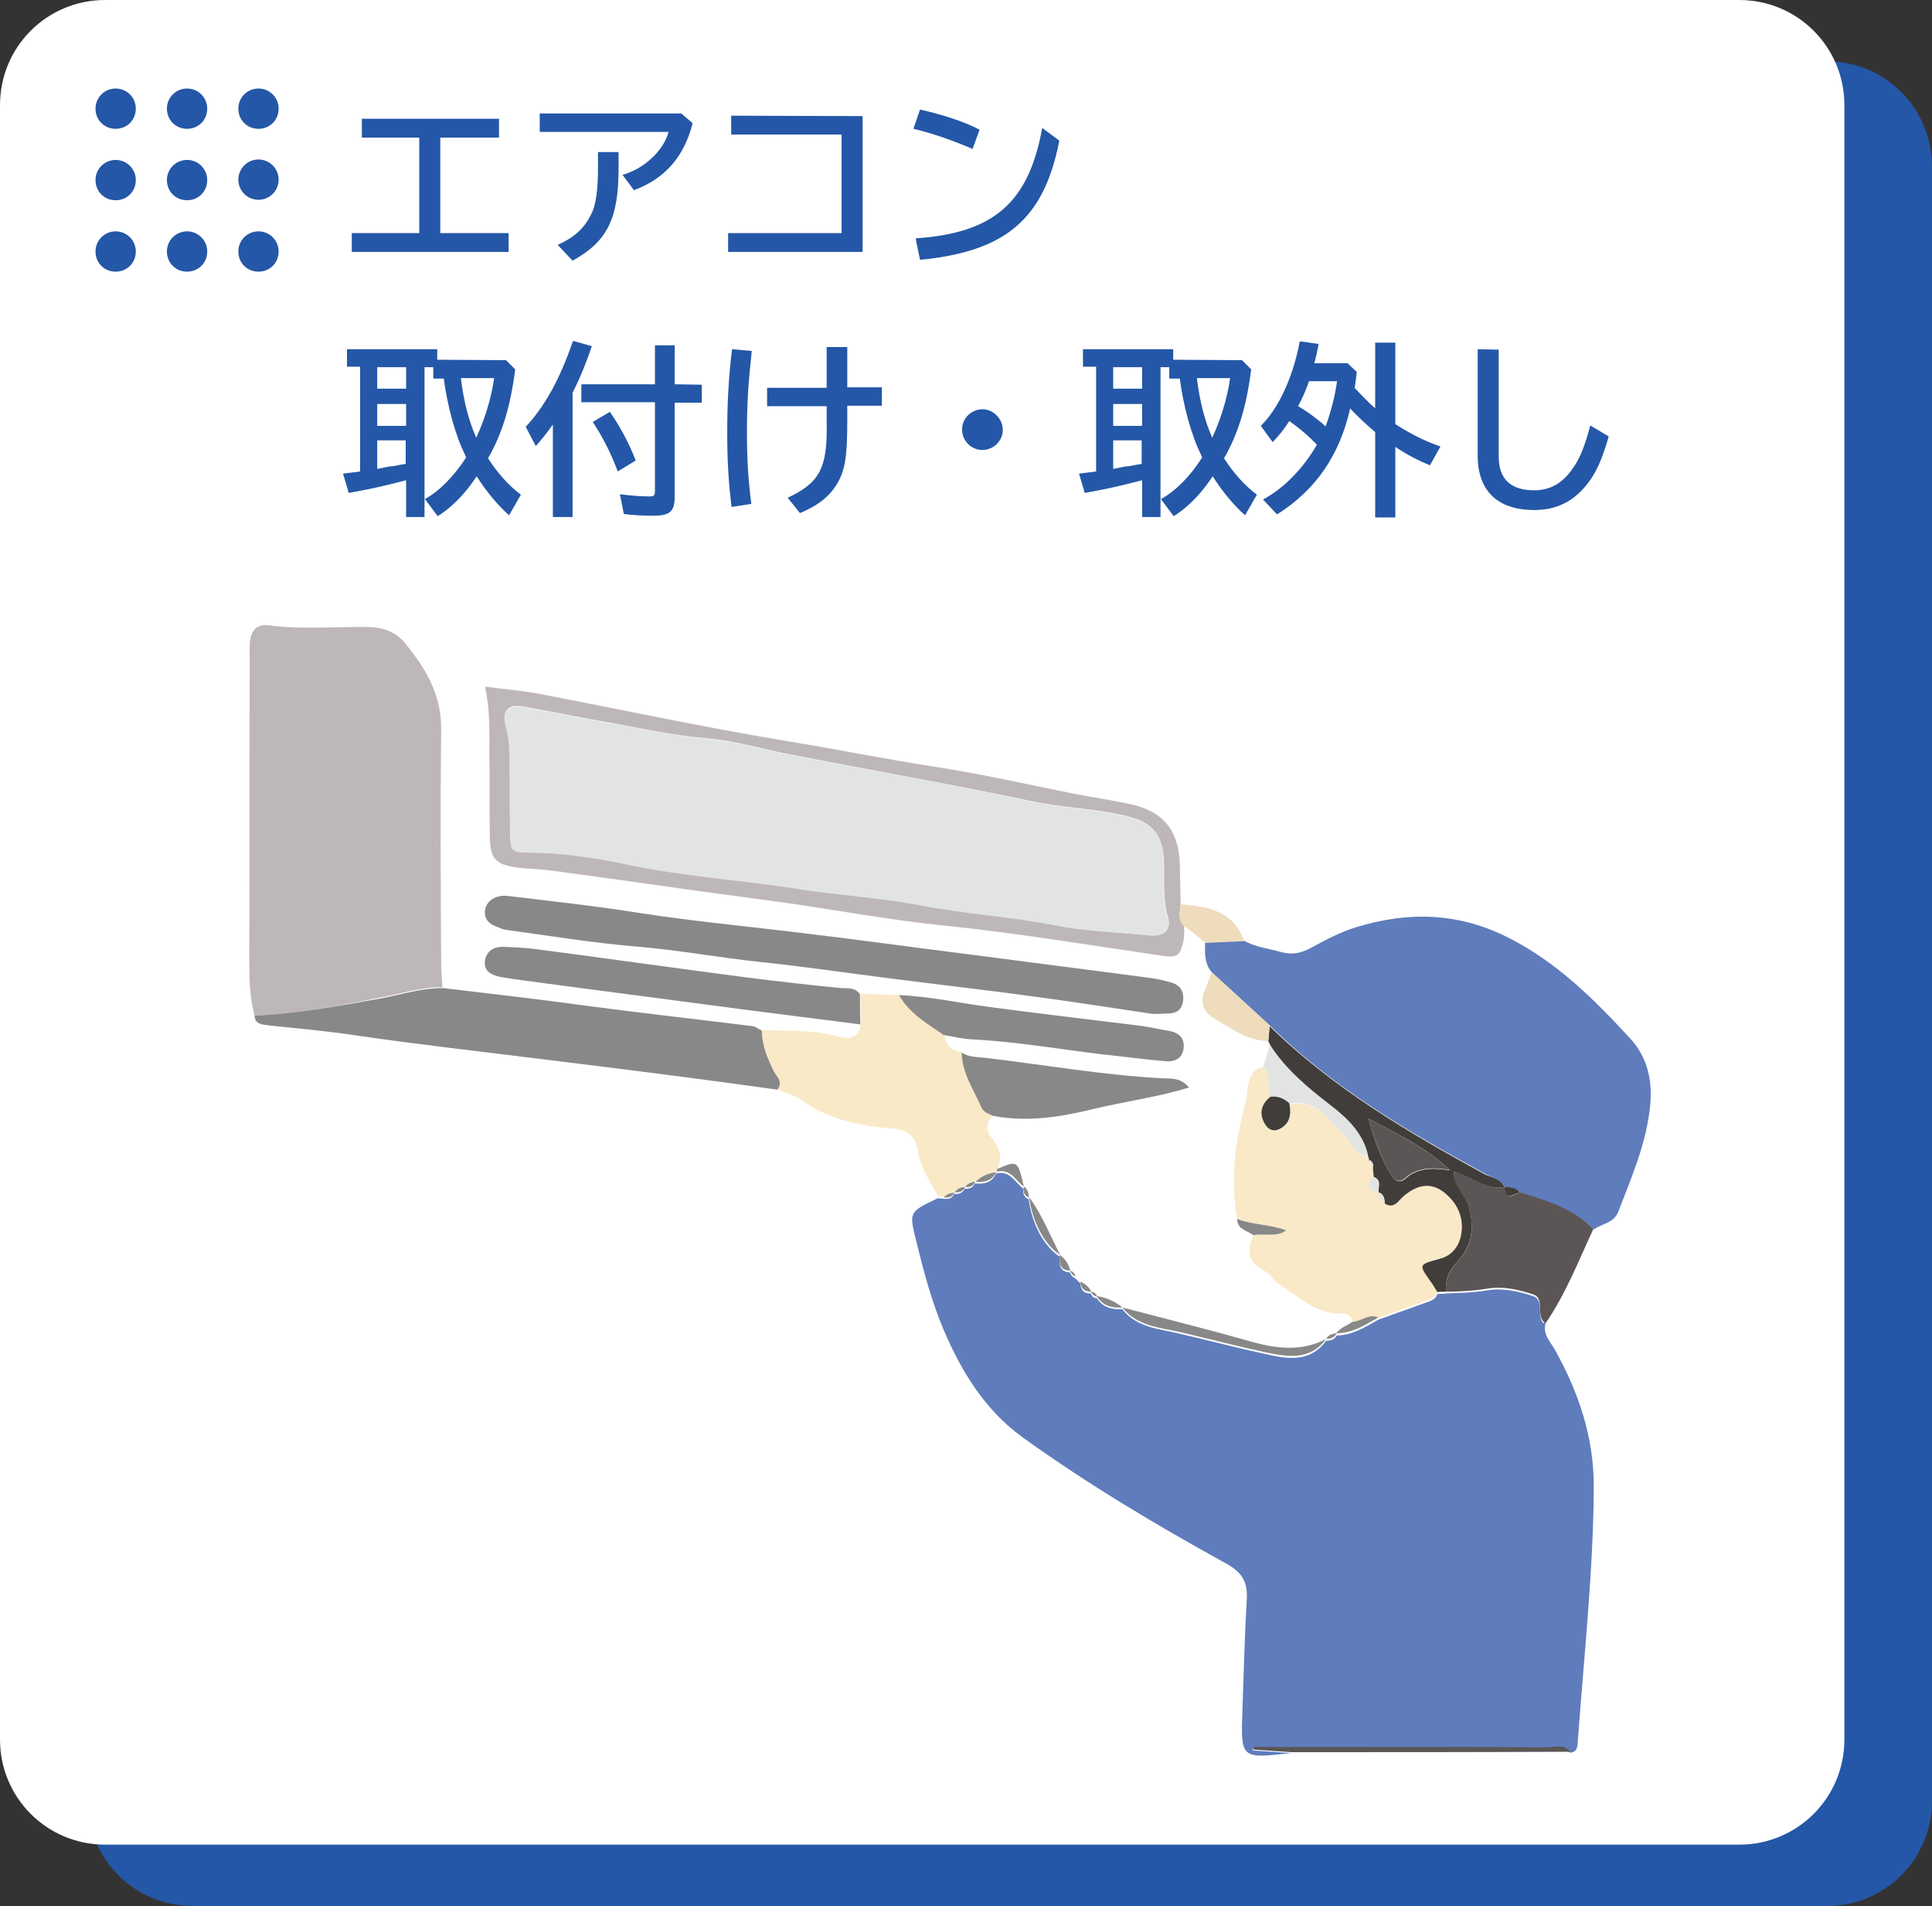 <?xml version="1.0" encoding="utf-8"?>
<!-- Generator: Adobe Illustrator 24.2.1, SVG Export Plug-In . SVG Version: 6.00 Build 0)  -->
<svg version="1.1" id="レイヤー_1" xmlns="http://www.w3.org/2000/svg" xmlns:xlink="http://www.w3.org/1999/xlink" x="0px"
	 y="0px" viewBox="0 0 441 435" style="enable-background:new 0 0 441 435;" xml:space="preserve">
<rect x="0" y="0" width="441" height="435" fill="#333333" stroke="none"/>
<style type="text/css">
	.st0{fill:#2457A7;}
	.st1{fill:#FFFFFF;}
	.st2{fill:#5F7CBC;}
	.st3{fill:#BEB7B9;}
	.st4{fill:#FAE9C7;}
	.st5{fill:#888888;}
	.st6{fill:#5B5655;}
	.st7{fill:#413D3B;}
	.st8{fill:#E2E4E4;}
	.st9{fill:#EEDCBC;}
</style>
<path class="st0" d="M417,435H44c-13.3,0-24-10.7-24-24V38c0-13.3,10.7-24,24-24h373c13.3,0,24,10.7,24,24v373
	C441,424.3,430.3,435,417,435z"/>
<path class="st1" d="M397,421H24c-13.3,0-24-10.7-24-24V24C0,10.7,10.7,0,24,0h373c13.3,0,24,10.7,24,24v373
	C421,410.3,410.3,421,397,421z"/>
<g>
	<path class="st0" d="M26.4,52.8c2.5,0,4.6,2,4.6,4.6s-2,4.6-4.6,4.6s-4.6-2-4.6-4.6S23.9,52.8,26.4,52.8z"/>
	<path class="st0" d="M42.7,52.8c2.5,0,4.6,2,4.6,4.6s-2,4.6-4.6,4.6s-4.6-2-4.6-4.6S40.2,52.8,42.7,52.8z"/>
	<path class="st0" d="M59,52.8c2.5,0,4.6,2,4.6,4.6s-2,4.6-4.6,4.6s-4.6-2-4.6-4.6S56.5,52.8,59,52.8z"/>
	<path class="st0" d="M26.4,36.5c2.5,0,4.6,2,4.6,4.6s-2,4.6-4.6,4.6s-4.6-2-4.6-4.6S23.9,36.5,26.4,36.5z"/>
	<path class="st0" d="M42.7,36.5c2.5,0,4.6,2,4.6,4.6s-2,4.6-4.6,4.6s-4.6-2-4.6-4.6S40.2,36.5,42.7,36.5z"/>
	<circle class="st0" cx="59" cy="41" r="4.6"/>
	<path class="st0" d="M26.4,20.2c2.5,0,4.6,2,4.6,4.6s-2,4.6-4.6,4.6s-4.6-2-4.6-4.6S23.9,20.2,26.4,20.2z"/>
	<path class="st0" d="M42.7,20.2c2.5,0,4.6,2,4.6,4.6s-2,4.6-4.6,4.6s-4.6-2-4.6-4.6S40.2,20.2,42.7,20.2z"/>
	<path class="st0" d="M59,20.2c2.5,0,4.6,2,4.6,4.6s-2,4.6-4.6,4.6s-4.6-2-4.6-4.6S56.5,20.2,59,20.2z"/>
</g>
<g>
	<path class="st0" d="M113.9,27.1l0,4.3l-13.4,0l0,21.8l15.6,0v4.3l-35.8,0v-4.3l15.4,0l0-21.8l-13.1,0l0-4.3L113.9,27.1z"/>
	<path class="st0" d="M155.5,25.9l2.6,2.2c-1.9,7.6-6.3,12.7-13.4,15.3l-2.6-3.5c4.8-1.3,9.4-5.5,10.5-9.8l-29.4,0l0-4.2L155.5,25.9
		z M141.2,34.8v3.5c0,11.7-2.6,16.8-10.5,21.2l-3.4-3.6c3.9-1.8,6-3.7,7.7-7.1c1-2,1.5-5.3,1.5-10.6v-3.5H141.2z"/>
	<path class="st0" d="M196.9,26.5l0,31l-30.7,0v-4.3l25.9,0l0-22.5l-25.2,0l0-4.3L196.9,26.5z"/>
	<path class="st0" d="M222,34c-4.1-1.8-9.2-3.6-13.5-4.6L210,25c5.3,1.2,10.2,2.8,13.6,4.6L222,34z M209,54.4
		c17.8-1.2,25.8-8.1,28.9-25.2l3.9,2.9C238.3,50,229.6,57.4,210,59.3L209,54.4z"/>
	<path class="st0" d="M115.5,82.2l2.1,2.1c-1.1,8.6-3,14.7-6.2,20.3c2.2,3.4,4.8,6.3,7.5,8.3l-2.7,4.7c-2.5-2.2-5.1-5.3-7.4-8.9
		l-0.6,0.9c-2.5,3.6-5.5,6.5-8.3,8.2l-2.9-3.9c3.3-1.8,6.7-5.3,9.4-9.5l-0.1-0.2l0-0.1c-2.4-4.7-4.2-11.6-5-17.7h-2.4v-2.6l-2,0
		l0,34.2h-4.2l0-8.4c-5.3,1.4-8.6,2.1-13.1,2.9l-1.3-4.4c2.1-0.3,2.7-0.3,3.9-0.5l0-23.9h-3l0-4l20.6,0v2.4L115.5,82.2z M86.1,100.5
		l0,6.5c0.6-0.1,1.3-0.2,1.6-0.3c1.4-0.3,1.6-0.3,2-0.3c1-0.2,1.9-0.4,2.9-0.5l0-5.4H86.1z M86.1,92.2l0,5h6.6l0-5H86.1z M86.1,83.8
		v4.9h6.6v-4.9H86.1z M105.2,86.3c0.7,5.6,1.8,9.7,3.5,13.6c1.9-4.1,3.4-8.8,4.1-13.6L105.2,86.3z"/>
	<path class="st0" d="M130.7,118h-4.5l0-21.1c-1.3,1.8-2.3,3.1-3.9,4.9l-2.3-4.4c4.4-4.7,7.8-10.9,10.8-19.6l4.3,1.2
		c-1.3,3.8-2.6,7.1-4.4,10.6L130.7,118z M160.2,87.8l0,4.1l-6.2,0l0,21.5c0,3.4-1.1,4.3-5,4.3c-2.1,0-4.6-0.1-6.6-0.4l-0.9-4.5
		c2.4,0.3,4.8,0.5,6.8,0.5c1,0,1.2-0.2,1.2-1.3l0-20.2l-16.8,0l0-4.1l16.8,0l0-8.9h4.5l0,8.9L160.2,87.8z M141,107.6
		c-1.4-3.9-3.5-8-5.7-11.3l3.9-2.3c2.4,3.4,4.5,7.4,5.9,11.1L141,107.6z"/>
	<path class="st0" d="M167,115.7c-0.7-5.4-1-10.5-1-16.9c0-6.8,0.3-12.6,1.1-19.1l4.5,0.4c-0.8,7.4-1.1,11.9-1.1,18.5
		c0,6.6,0.3,10.9,1,16.4L167,115.7z M193.4,79.1l0,9.3l7.9,0l0,4.2l-7.9,0l0,3.4c0,8.2-0.5,11.2-2.2,14.2c-1.8,3.1-4.5,5.2-8.6,6.9
		l-2.8-3.5c7.4-3.5,9.1-6.8,8.9-17.3l0-3.6l-13.6,0l0-4.2l13.6,0l0-9.3H193.4z"/>
	<path class="st0" d="M228.9,98.1c0,2.5-2.1,4.6-4.7,4.6c-2.5,0-4.6-2.1-4.6-4.7c0-2.5,2.1-4.6,4.7-4.6
		C226.7,93.4,228.9,95.6,228.9,98.1z"/>
	<path class="st0" d="M283.5,82.2l2.1,2.1c-1.1,8.6-3,14.7-6.2,20.3c2.2,3.4,4.8,6.3,7.5,8.3l-2.7,4.7c-2.5-2.2-5.1-5.3-7.4-8.9
		l-0.6,0.9c-2.5,3.6-5.5,6.5-8.3,8.2l-2.9-3.9c3.3-1.8,6.7-5.2,9.4-9.5l-0.1-0.2l0-0.1c-2.4-4.7-4.2-11.6-5-17.7l-2.4,0v-2.6h-2
		l0,34.2h-4.2l0-8.4c-5.3,1.4-8.6,2.1-13.1,2.9l-1.3-4.4c2.1-0.3,2.7-0.3,3.9-0.5l0-23.9h-3v-4l20.6,0v2.4L283.5,82.2z M254.1,92.2
		l0,5l6.6,0l0-5L254.1,92.2z M254.1,100.5v6.5c0.6-0.1,1.3-0.2,1.6-0.3c1.4-0.3,1.6-0.3,2-0.3c1-0.2,1.9-0.4,2.9-0.5v-5.4
		L254.1,100.5z M254.1,83.8v4.9l6.6,0v-4.9L254.1,83.8z M273.2,86.3c0.7,5.6,1.8,9.7,3.5,13.6c1.9-4.1,3.4-8.8,4.1-13.6L273.2,86.3z
		"/>
	<path class="st0" d="M309.7,84.9c-0.3,2.3-0.3,2.7-0.5,3.6c1.5,1.6,3.2,3.4,4.7,4.7l0-15l4.6,0l0,18.6c3.3,2.1,6.5,3.8,10.3,5.1
		l-2.4,4.3c-2.7-1.1-5.2-2.4-7.9-4.2l0,16.1l-4.6,0l0-19.5c-1.6-1.3-4.2-3.7-5.7-5.4c-2.4,10.6-7.8,18.6-16.7,24.2l-3.2-3.4
		c4.7-2.5,9.2-7.1,12.3-12.5c-2-2.1-3.9-3.7-6.3-5.4c-1.3,2-2.2,3.1-3.8,4.8l-2.7-3.7c4.1-4.1,7.3-11,8.9-19.3l4.3,0.6
		c-0.4,2-0.6,3-1,4.4l7.6,0L309.7,84.9z M298.8,87c-0.7,2.1-1.6,4-2.5,5.7c2.4,1.4,4.6,3.1,6.3,4.6c1.3-3.7,2.1-6.8,2.6-10.3
		L298.8,87z"/>
	<path class="st0" d="M342.1,79.8l0,24.4c0,5.1,2.7,7.7,8.1,7.7c3.6,0,6.5-1.6,8.8-5c1.6-2.2,2.8-5.2,4-9.8l4.2,2.5
		c-1.5,5.3-2.9,8.4-5,11c-3.1,3.9-7,5.8-12,5.8c-8.4,0-12.9-4.4-12.9-12.4l0-24.3L342.1,79.8z"/>
</g>
<g>
	<path class="st2" d="M352.8,302c-0.7,2.5,1,4.1,2.1,6c5.4,9.7,8.9,19.9,8.9,31.2c-0.1,19.7-2.3,39.3-3.7,58.9
		c-0.1,1.1-0.5,1.9-1.8,1.9c-1.5-1.9-3.7-1-5.5-1c-12.7-0.1-25.5-0.1-38.2-0.1c-9.5,0-19.1,0-28.6,0c0,0.2,0,0.4,0,0.6
		c2.9,0.2,5.8,0.4,8.7,0.6c-11.5,1.3-11.5,1.3-11.1-9.8c0.3-8.5,0.5-17,1-25.5c0.2-3.8-1.1-5.9-4.6-7.9c-16-8.8-31.6-18.1-46.5-28.8
		c-8.7-6.3-14-15-18.1-24.6c-2.8-6.6-4.6-13.5-6.3-20.4c-1.6-6.5-1.6-6.5,4.9-9.6c0.4,0,0.8,0,1.3,0.1c1.1,0.1,2,0,2.5-1.1l0,0
		c1,0.1,1.9-0.2,2.4-1.2l0,0c1,0.1,1.9-0.2,2.3-1.2l0.1,0c2,0.2,3.8-0.2,4.7-2.2l0.2-0.1c3.1-0.7,4.2,2.1,6.1,3.5c0,0,0-0.1,0-0.1
		c-0.1,1.1,0,2,1.2,2.5c0,0,0-0.1,0-0.1c0.7,5.7,3.5,10.9,7.1,13.2c0,0,0,0,0,0c-0.1,1.8-0.1,3.5,2.4,3.6c0,0-0.1,0-0.1,0
		c0.2,0.6,0.6,1.1,1.2,1.3c0,0,0,0,0,0c0.4,0.4,0.8,0.8,1.2,1.2c0,0,0,0,0,0c0.1,1.6,0.9,2.4,2.5,2.3c0,0-0.1,0-0.1,0
		c0.2,0.7,0.7,1.1,1.4,1.1c0,0-0.1-0.1-0.1-0.1c1.4,2.2,3.5,2.7,5.9,2.6c0,0,0,0,0,0c3.3,4.3,8.7,4.5,13.1,5.6
		c6.5,1.5,12.9,3.2,19.4,4.6c4.9,1.1,10.2,2.2,14-3c0,0,0,0,0,0c1,0,1.9-0.2,2.4-1.2c0,0-0.1,0-0.1,0c3.6,0,6.6-1.9,9.6-3.6
		c3.4-1.2,6.9-2.5,10.3-3.7c1.3-0.5,2.7-0.7,3.2-2.2c0.7,0,1.4,0,2-0.1c3.1-0.1,6.3-0.2,9.4-0.7c3.5-0.6,7.1,0.2,10.4,1.3
		c2.7,0.9,0.8,4.4,2.4,6.2C352.5,301.8,352.7,301.9,352.8,302z"/>
	<path class="st2" d="M276.6,221.9c-1.7-2-1.6-4.4-1.5-6.8c3-0.1,5.9-0.3,8.9-0.4c2.6,1.5,5.7,1.8,8.5,2.6c2.5,0.7,4.6,0.2,6.8-1
		c3.3-1.8,6.7-3.6,10.3-4.7c11.8-3.6,23.2-3.4,34.7,2.4c11.1,5.6,19.6,14.1,27.8,23c3.8,4.1,5.1,9.3,4.6,15
		c-0.8,8.7-4.2,16.5-7.3,24.5c-1,2.7-3.7,2.7-5.6,4.1c-4.6-4.8-10.8-6.5-16.8-8.4c-0.9-1.1-2.2-1.3-3.5-1.2l0,0
		c-0.9-1.8-2.7-2.2-4.3-3c-17.6-9.6-34.9-19.7-49.3-33.9C285.4,230,281,225.9,276.6,221.9z"/>
	<path class="st3" d="M58.1,231.8c-1.2-4.5-1.2-9-1.2-13.6c0.1-22.5,0-44.9,0.1-67.4c0-1.6-0.1-3.2,0.1-4.8c0.4-2.2,1.6-3.6,4.1-3.3
		c7.5,1,15.1,0.3,22.6,0.4c3.5,0,6.5,1.1,8.5,3.5c4.7,5.7,8.5,11.8,8.4,19.8c-0.2,17.7-0.1,35.4,0,53c0,2,0.2,4,0.3,5.9
		c-4.9,0-9.5,1.5-14.3,2.4C77.3,229.6,67.8,231.3,58.1,231.8z"/>
	<path class="st4" d="M328.1,294.9c-0.5,1.5-2,1.7-3.2,2.2c-3.4,1.2-6.9,2.5-10.3,3.7c-2.2-1-3.9,0.9-5.9,1c-0.2-1.4-1-2.1-2.4-2
		c-6,0.2-10-4-14.6-6.9c-1.1-0.7-1.8-2.2-3-2.8c-4-1.9-4.1-4.7-2.6-8.2c2.4-0.5,5.1,0.7,7.5-1.1c-3.7-1.4-7.6-1.1-11.2-2.6
		c-1.6-9-0.5-17.8,1.9-26.5c0.4-1.3,0.3-2.7,0.6-4c0.5-1.9,1-3.9,3.5-4.2c2.1,1.9,0.8,4.6,1.6,6.8c-2.5,1.8-2.6,4.1-1.1,6.6
		c0.7,1.1,1.9,1.4,3.1,0.9c2.5-1.2,2.9-3.4,2.3-5.9c3.8-0.5,6.8,0.8,9.3,3.8c1.7,2.1,4.1,3.7,5.4,6.2c0.7,1.3,1.9,1.9,3.4,2
		c0.2,0.2,0.3,0.5,0.1,0.8c0.3,0.5,0.6,1,1,1.6c0.1,0.8,0.2,1.6,0.2,2.3c-2.1,2-1.5,3.1,1.1,3.6l0,0c0,1.1,0.2,2,1.4,2.4
		c2.2,1.3,3.2-0.7,4.4-1.8c3.5-2.9,6.7-3.1,9.9-0.1c2.6,2.4,3.8,5.6,3.1,9.1c-0.5,2.7-2.1,4.7-4.9,5.4c-4.8,1.3-4.8,1.2-2.1,5.1
		C327.2,293.2,327.6,294,328.1,294.9z"/>
	<path class="st3" d="M270.3,211.3c0,1.2,0.1,2.4-0.2,3.6c-0.8,3.4-1.4,3.7-5,3.2c-16.6-2.4-33.2-5.2-50-6.9
		c-11.6-1.2-23.1-3.3-34.7-5c-7.8-1.1-15.7-2.1-23.5-3.2c-10.6-1.5-21.2-3-31.8-4.4c-2.4-0.3-4.8-0.3-7.1-0.6c-4.9-0.7-6.1-2-6.2-7
		c-0.1-6.4,0-12.7-0.1-19.1c0-4.9,0.2-9.8-1-15.2c4.4,0.6,8.3,0.9,12.1,1.6c19.3,3.7,38.4,7.8,57.8,11c10.9,1.8,21.8,4,32.8,5.7
		c10.5,1.6,21,4,31.5,6.1c4.5,0.9,9,1.5,13.4,2.5c7.2,1.6,10.7,5.9,11,13.4c0.1,3.2,0.1,6.4,0.2,9.5
		C269.4,208,268.7,209.8,270.3,211.3z M262.7,213.5c3.1,0.2,4.7-1.3,3.9-4.2c-1.2-4.1-0.8-8.3-0.9-12.4c-0.2-6.2-2.4-9.1-8.3-10.6
		c-7.3-1.8-14.9-1.9-22.2-3.5c-18.4-3.9-36.9-7.1-55.3-10.7c-6.2-1.2-12.4-3.1-18.6-3.6c-7.4-0.6-14.5-2.2-21.7-3.5
		c-6.6-1.1-13.2-2.5-19.8-3.7c-3.9-0.7-5.3,0.6-4.2,4.7c0.9,3.4,0.8,6.7,0.8,10c0.1,4.6,0,9.2,0.1,13.7c0.1,4.7,0.1,4.8,4.7,4.8
		c7.8,0.1,15.5,1.3,22.9,2.9c12.6,2.7,25.5,3.4,38.2,5.4c9.4,1.5,18.9,2,28.2,3.8c9.9,1.9,20,2.4,29.9,4.4
		C247.7,212.5,255.3,212.7,262.7,213.5z"/>
	<path class="st5" d="M58.1,231.8c9.7-0.5,19.2-2.2,28.7-3.9c4.7-0.9,9.4-2.4,14.3-2.4c10.8,1.3,21.6,2.5,32.4,4
		c12.7,1.7,25.5,3.1,38.3,4.7c0.7,0.1,1.4,0.7,2.1,1c0.1,3.4,1.3,6.4,2.8,9.4c0.7,1.2,2.2,2.4,0.8,4.1c-17.7-2.5-35.4-4.7-53.2-6.9
		c-14.4-1.8-28.8-3.4-43.1-5.5c-6.7-1-13.4-1.6-20.1-2.3C59.7,233.8,58.2,233.7,58.1,231.8z"/>
	<path class="st5" d="M263.1,231.4c-8.2-1.2-17-2.6-25.9-3.8c-11.6-1.6-23.2-2.9-34.8-4.4c-9.5-1.2-18.9-2.6-28.4-3.6
		c-9.7-1-19.2-2.8-29-3.6c-9.7-0.8-19.3-2.4-28.9-3.7c-0.4-0.1-0.8-0.1-1.2-0.2c-2-0.8-4.4-1.3-4.2-4.2c0.2-2.3,2.5-3.8,5.4-3.4
		c10,1.2,20.1,2.3,30.1,3.9c11.6,1.8,23.3,2.9,34.9,4.3c13.6,1.6,27.2,3.5,40.8,5.2c13.6,1.8,27.2,3.5,40.7,5.3
		c1.6,0.2,3.1,0.6,4.6,1c2.3,0.6,3.2,2.2,2.8,4.5c-0.4,2.2-2,2.7-4,2.6C265.4,231.4,264.6,231.4,263.1,231.4z"/>
	<path class="st4" d="M177.5,248.6c1.3-1.7-0.2-2.9-0.8-4.1c-1.5-3-2.8-6-2.8-9.4c5.3,0.2,10.7-0.1,16,1.1c2.1,0.5,5.9,2.1,6.6-2.5
		c0-2.3,0-4.6-0.1-6.9c3,0.1,6,0.2,9,0.3c2.3,4.2,6.4,6.5,10.2,9.1c0.2,2.4,1.6,3.6,3.9,3.9c0.1,4.7,2.7,8.5,4.5,12.5
		c0.5,1.2,1.8,1.5,2.8,2c-1.9,1.6-1.9,3.3-0.4,5.1c1.7,2.1,2.5,4.4,1.3,7c0,0,0,0.6,0,0.6s-0.2,0.1-0.2,0.1c-1.8,0.3-3.4,1-4.7,2.2
		c0,0-0.1,0-0.1,0c-1,0-1.8,0.3-2.3,1.2c0,0,0,0,0,0c-1,0-1.8,0.4-2.4,1.2c0,0,0,0,0,0c-1,0-1.8,0.4-2.5,1.1c-0.4,0-0.8,0-1.3-0.1
		c-2.1-3.4-4.1-6.7-4.8-10.7c-0.5-2.6-2-4.5-5.3-4.7c-7.8-0.6-15.3-2.1-21.7-6.9C180.9,249.9,179.1,249.4,177.5,248.6z"/>
	<path class="st5" d="M196.3,226.9c0,2.3,0,4.6,0.1,6.9c-8.6-1.1-17.3-2.2-25.9-3.3c-15.2-2-30.3-4-45.5-6
		c-3.5-0.5-7.1-0.9-10.6-1.5c-2-0.4-4.1-1.2-3.7-3.8c0.4-2.3,2.2-3.2,4.4-3.1c2.4,0.1,4.8,0.2,7.1,0.5c16.1,2.1,32.2,4.4,48.4,6.5
		c7.1,0.9,14.2,1.7,21.3,2.4C193.6,225.6,195.2,225.3,196.3,226.9z"/>
	<path class="st6" d="M346.9,272.1c6.1,1.9,12.2,3.6,16.8,8.4c-3.4,7.3-6.3,14.8-10.9,21.5c-0.2-0.1-0.3-0.2-0.5-0.4
		c-1.6-1.8,0.3-5.4-2.4-6.2c-3.3-1.1-6.9-1.9-10.4-1.3c-3.1,0.5-6.3,0.7-9.4,0.7c-0.3-2.7,0.7-4.8,2.6-6.9c3.3-3.5,3.9-7.5,2.6-12.5
		c-0.7-2.7-3.7-4.4-3.4-8c4.2,1.1,7.3,4.3,11.5,3.5c0,0,0,0,0,0C343.6,274.2,345.4,272.8,346.9,272.1z"/>
	<path class="st5" d="M215.4,236.2c-3.8-2.6-7.8-4.9-10.2-9.1c6.9,0.3,13.7,1.8,20.5,2.7c11.2,1.5,22.4,2.8,33.7,4.2
		c2.6,0.3,5.1,0.9,7.6,1.3c2,0.4,3.3,1.5,3.2,3.6c-0.1,2.5-1.9,3.5-4.1,3.3c-4.9-0.4-9.9-1.1-14.8-1.6c-9.8-1.2-19.6-2.9-29.6-3.4
		C219.7,237.1,217.6,236.6,215.4,236.2z"/>
	<path class="st5" d="M226.8,254.7c-1.1-0.5-2.3-0.8-2.8-2c-1.8-4.1-4.4-7.8-4.5-12.5c1.6,1.1,3.4,1,5.2,1.2
		c13.6,1.6,27.1,4,40.8,4.7c1.9,0.1,4-0.2,5.9,2.1c-7.5,2.3-14.9,3.2-22.2,5C241.8,255,234.4,256.1,226.8,254.7z"/>
	<path class="st7" d="M343.4,270.9c-4.2,0.8-7.3-2.3-11.5-3.5c-0.2,3.5,2.7,5.3,3.4,8c1.3,4.9,0.7,8.9-2.6,12.5
		c-1.9,2-2.9,4.1-2.6,6.9c-0.7,0-1.4,0-2,0.1c-0.5-0.8-1-1.7-1.6-2.5c-2.7-3.8-2.7-3.8,2.1-5.1c2.8-0.7,4.4-2.8,4.9-5.4
		c0.7-3.5-0.5-6.7-3.1-9.1c-3.2-3-6.4-2.8-9.9,0.1c-1.3,1.1-2.2,3.1-4.4,1.8c-0.1-1-0.2-2-1.4-2.4c0,0,0,0,0,0
		c-0.3-1.2,0.8-2.9-1.1-3.6c-0.1-0.8-0.2-1.6-0.2-2.3c0.2-0.8-0.3-1.3-1-1.6c0.1-0.3,0.1-0.6-0.1-0.8c-1.1-5.1-4.6-8.5-8.5-11.5
		c-5.3-4.1-10.4-8.3-14-14c0.1-0.3-0.1-0.6-0.3-0.7c0.1-1.2,0.2-2.4,0.3-3.6c14.5,14.2,31.7,24.3,49.3,33.9
		C340.7,268.7,342.6,269.2,343.4,270.9z M312.4,255.3c1.3,5.1,2.9,8.9,5,12.7c0.8,1.4,2,2.2,3.4,1c2.6-2.3,5.7-2.6,10.2-1.9
		C325,261.5,319,258.9,312.4,255.3z"/>
	<path class="st8" d="M289.8,238.3c3.6,5.7,8.7,9.9,14,14c3.9,3,7.4,6.4,8.5,11.5c-1.5-0.1-2.7-0.7-3.4-2c-1.3-2.5-3.7-4.1-5.4-6.2
		c-2.4-3-5.4-4.3-9.3-3.8c-1.2-1.1-2.6-1.8-4.3-1.5c-0.8-2.2,0.5-4.9-1.6-6.8C288.9,241.8,289.4,240,289.8,238.3z"/>
	<path class="st9" d="M289.8,234c-0.1,1.2-0.2,2.4-0.3,3.6c-4.8,0-8.5-3-12.4-5.2c-2.1-1.2-3.3-3.4-2.2-6.1c0.6-1.5,1.1-2.9,1.7-4.4
		C281,225.9,285.4,230,289.8,234z"/>
	<path class="st5" d="M302.7,305.6c-3.8,5.1-9.1,4-14,3c-6.5-1.4-12.9-3.1-19.4-4.6c-4.4-1-9.8-1.3-13.1-5.6
		c9.9,2.6,19.9,5.1,29.8,7.9C291.8,307.9,297.3,308.4,302.7,305.6z"/>
	<path class="st6" d="M294.8,399.9c-2.9-0.2-5.8-0.4-8.7-0.6c0-0.2,0-0.4,0-0.6c9.5,0,19.1,0,28.6,0c12.7,0,25.5,0,38.2,0.1
		c1.8,0,4-0.9,5.5,1C337.2,399.9,316,399.9,294.8,399.9z"/>
	<path class="st9" d="M270.3,211.3c-1.6-1.4-0.9-3.2-0.7-4.9c6.2,0.5,12,1.5,14.4,8.4c-2.9,0.1-5.9,0.3-8.9,0.4
		C273.5,213.8,271.9,212.5,270.3,211.3z"/>
	<path class="st5" d="M242,286.4c-3.6-2.3-6.4-7.6-7.1-13.2C237.9,277.3,239.7,282,242,286.4z"/>
	<path class="st5" d="M282.4,278.2c3.6,1.4,7.5,1.2,11.2,2.6c-2.3,1.7-5,0.6-7.5,1.1C284.6,280.8,282.4,280.6,282.4,278.2z"/>
	<path class="st5" d="M308.7,301.7c2-0.1,3.7-2,5.9-1c-3,1.7-5.9,3.6-9.6,3.6C305.9,303,307.4,302.6,308.7,301.7z"/>
	<path class="st5" d="M227.6,267.4c0,0,0-0.6,0-0.6c4.7-2,4.7-2,6.1,4C231.8,269.5,230.8,266.7,227.6,267.4z"/>
	<path class="st5" d="M256.2,298.4c-2.4,0.2-4.5-0.4-5.9-2.6C252.5,296.1,254.5,297,256.2,298.4z"/>
	<path class="st5" d="M244.3,290c-2.5-0.1-2.5-1.8-2.4-3.6C243.2,287.3,243.9,288.5,244.3,290z"/>
	<path class="st5" d="M249.1,294.8c-1.6,0-2.4-0.7-2.5-2.3C247.7,293,248.6,293.7,249.1,294.8z"/>
	<path class="st5" d="M234.9,273.3c-1.2-0.4-1.4-1.4-1.2-2.5C234.6,271.4,234.8,272.3,234.9,273.3z"/>
	<path class="st5" d="M305.1,304.3c-0.5,1-1.4,1.3-2.4,1.2C303.3,304.7,304.1,304.3,305.1,304.3z"/>
	<path class="st5" d="M245.5,291.3c-0.6-0.2-1-0.6-1.2-1.3C244.9,290.2,245.3,290.6,245.5,291.3z"/>
	<path class="st5" d="M246.6,292.5c-0.4-0.4-0.8-0.8-1.2-1.2C245.8,291.7,246.2,292.1,246.6,292.5z"/>
	<path class="st5" d="M250.4,295.9c-0.7-0.1-1.1-0.5-1.4-1.1C249.7,294.9,250.3,295.2,250.4,295.9z"/>
	<path class="st5" d="M222.7,269.7c1.3-1.3,2.9-1.9,4.7-2.2C226.5,269.5,224.7,269.9,222.7,269.7z"/>
	<path class="st5" d="M217.9,272.1c0.6-0.8,1.4-1.2,2.4-1.2C219.8,272,218.9,272.2,217.9,272.1z"/>
	<path class="st5" d="M220.3,270.9c0.6-0.8,1.4-1.2,2.3-1.2C222.2,270.8,221.3,271,220.3,270.9z"/>
	<path class="st5" d="M215.4,273.3c0.7-0.8,1.5-1.1,2.5-1.1C217.4,273.2,216.4,273.4,215.4,273.3z"/>
	<path class="st7" d="M346.9,272.1c-1.6,0.6-3.4,2.1-3.5-1.2C344.7,270.9,346,271,346.9,272.1z"/>
	<path class="st7" d="M290,250.3c1.7-0.2,3.1,0.4,4.3,1.5c0.5,2.5,0.2,4.7-2.3,5.9c-1.1,0.6-2.4,0.2-3.1-0.9
		C287.4,254.5,287.6,252.2,290,250.3z"/>
	<path class="st8" d="M313.6,268.6c1.9,0.7,0.9,2.4,1.1,3.6C312.1,271.7,311.6,270.5,313.6,268.6z"/>
	<path class="st8" d="M314.7,272.1c1.2,0.4,1.3,1.4,1.4,2.4C314.9,274.1,314.7,273.2,314.7,272.1z"/>
	<path class="st8" d="M312.4,264.6c0.7,0.3,1.1,0.8,1,1.6C313.1,265.7,312.8,265.2,312.4,264.6z"/>
	<path class="st8" d="M262.7,213.5c-7.5-0.7-15.1-0.9-22.4-2.4c-9.9-1.9-20-2.5-29.9-4.4c-9.3-1.8-18.8-2.3-28.2-3.8
		c-12.7-2-25.5-2.8-38.2-5.4c-7.5-1.6-15.2-2.8-22.9-2.9c-4.5,0-4.6-0.2-4.7-4.8c-0.1-4.6,0-9.2-0.1-13.7c0-3.4,0.1-6.7-0.8-10
		c-1.1-4,0.3-5.3,4.2-4.7c6.6,1.2,13.2,2.6,19.8,3.7c7.2,1.2,14.3,2.9,21.7,3.5c6.3,0.5,12.4,2.4,18.6,3.6
		c18.4,3.5,37,6.7,55.3,10.7c7.4,1.6,14.9,1.7,22.2,3.5c6,1.5,8.2,4.3,8.3,10.6c0.1,4.1-0.3,8.3,0.9,12.4
		C267.5,212.2,265.8,213.7,262.7,213.5z"/>
	<path class="st6" d="M312.4,255.3c6.6,3.6,12.5,6.2,18.5,11.7c-4.5-0.7-7.6-0.4-10.2,1.9c-1.4,1.2-2.6,0.4-3.4-1
		C315.4,264.2,313.7,260.4,312.4,255.3z"/>
</g>
</svg>
